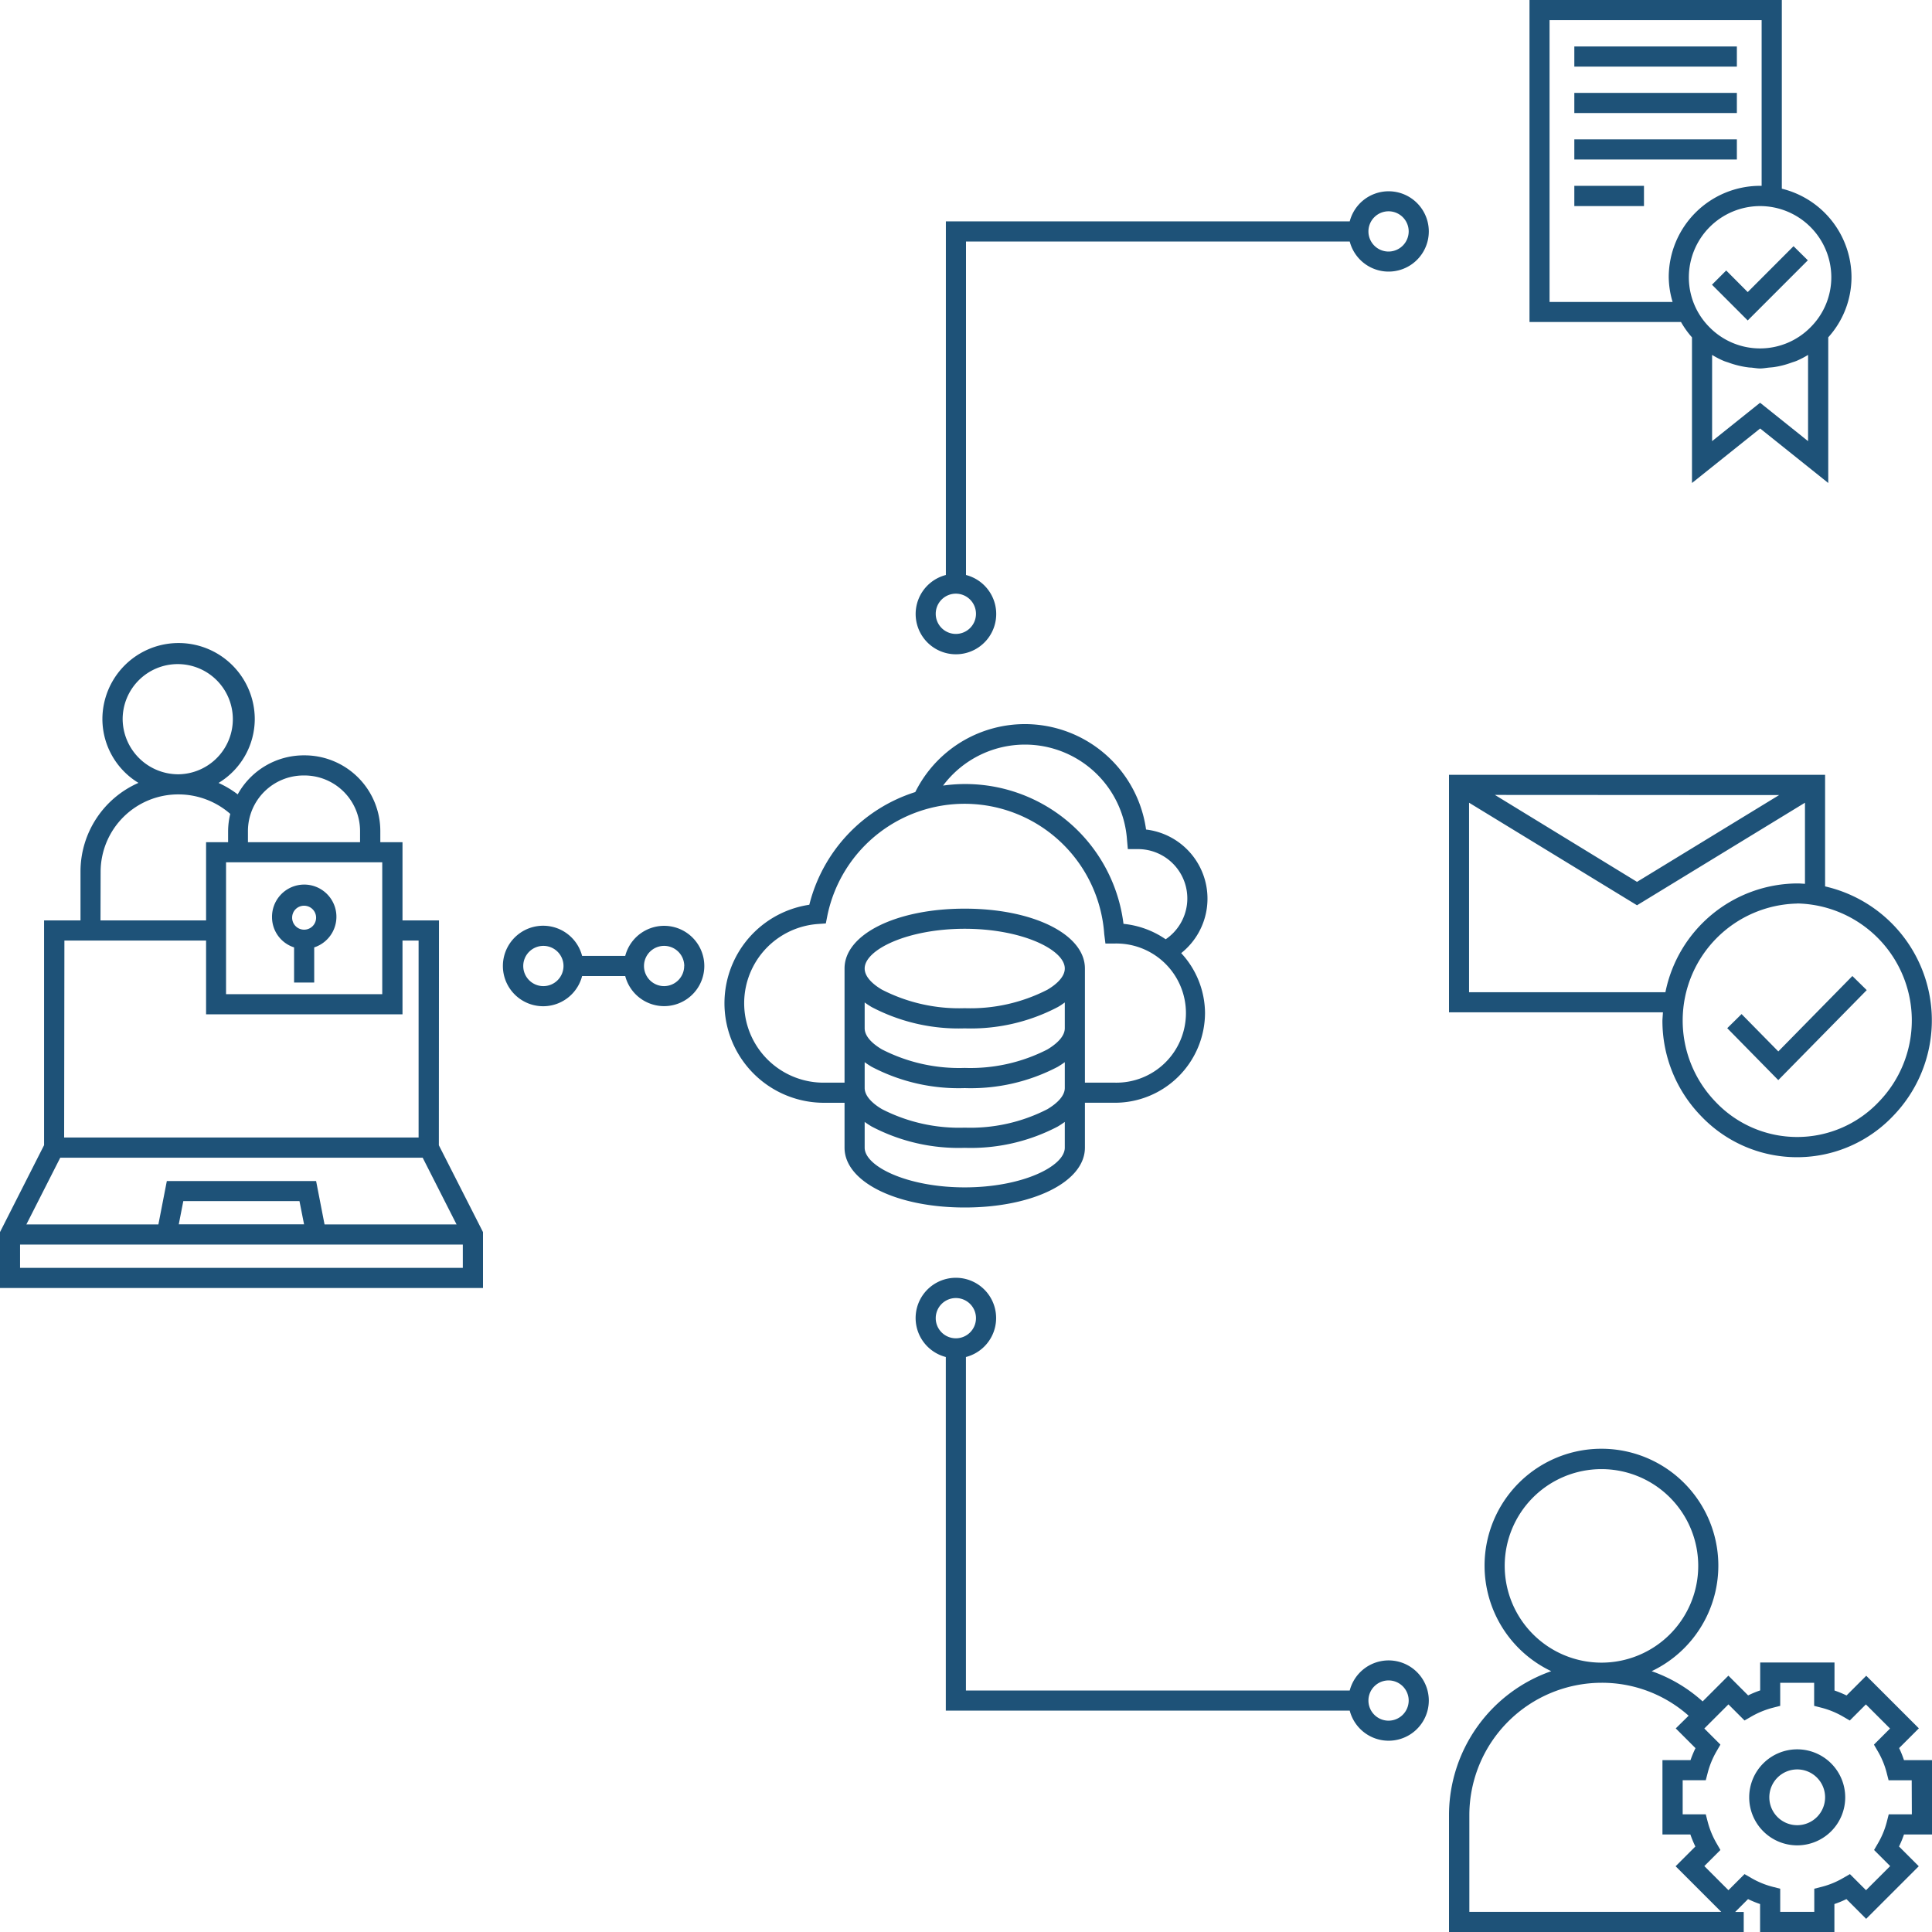 <svg xmlns="http://www.w3.org/2000/svg" viewBox="0 0 60 60"><path d="M53.94,2.068H48.892V1.443H53.94Zm0,.817H48.892V3.51H53.94Zm0,1.443H48.892v.625H53.94ZM48.892,6.4h2.163V5.771H48.892ZM52.205,10H47.5V0h7.836V5.86A2.837,2.837,0,0,1,57.5,8.608a2.794,2.794,0,0,1-.722,1.868V15l-2.115-1.693L52.546,15V10.477A2.77,2.77,0,0,1,52.205,10Zm3.946,1.022a2.762,2.762,0,0,1-.354.184c-.054.023-.112.038-.167.058-.087.031-.175.059-.265.082s-.181.041-.274.055c-.05.007-.1.01-.153.015-.092.009-.182.027-.277.027s-.185-.019-.278-.027c-.051,0-.1-.008-.152-.015-.093-.015-.184-.033-.274-.056a2.661,2.661,0,0,1-.267-.082c-.055-.02-.111-.034-.164-.057a2.71,2.71,0,0,1-.355-.184V13.7l1.49-1.192,1.49,1.192ZM54.661,6.4a2.215,2.215,0,0,0-2.212,2.212,2.186,2.186,0,0,0,.632,1.541,2.2,2.2,0,0,0,3.157,0,2.189,2.189,0,0,0,.635-1.544A2.214,2.214,0,0,0,54.661,6.4ZM51.944,9.377a2.788,2.788,0,0,1-.12-.769,2.84,2.84,0,0,1,2.837-2.837c.016,0,.032,0,.048,0V.625H48.123V9.377ZM53.609,8.4l-.442.442,1.11,1.11,1.867-1.868L55.7,7.646,54.277,9.071ZM51.644,31.439H45V24.062H56.68v3.466A4.267,4.267,0,0,1,58.8,34.649a4.114,4.114,0,0,1-5.982,0,4.239,4.239,0,0,1-1.19-2.96C51.632,31.6,51.64,31.521,51.644,31.439Zm4.171-3.378a3.633,3.633,0,0,0-2.54,6.154,3.488,3.488,0,0,0,5.076,0,3.632,3.632,0,0,0-2.536-6.157Zm-9.389-3.374,4.413,2.7,4.413-2.695Zm5.295,6.127a4.206,4.206,0,0,1,4.094-3.378c.081,0,.16.007.24.012V24.929l-5.216,3.185-5.216-3.185v5.885Zm2.365.679-.445.438,1.585,1.613,2.747-2.795-.446-.438-2.3,2.342ZM13.629,35.567,15,38.264V40H0V38.264l1.369-2.7V28.584H2.5V27.055A3.008,3.008,0,0,1,4.3,24.313a2.324,2.324,0,0,1-1.12-1.977,2.366,2.366,0,0,1,4.732,0,2.326,2.326,0,0,1-1.125,1.979,3.049,3.049,0,0,1,.595.355A2.344,2.344,0,0,1,9.43,23.458h.031a2.352,2.352,0,0,1,2.35,2.35v.347H12.5v2.429h1.133Zm-3.55,2.459h4.1l-1.052-2.072H1.871L.819,38.026h4.1l.262-1.348H9.817ZM9.3,37.3H5.693l-.141.723H9.443ZM11.811,26.78H7.02v4.095h4.851V26.78ZM7.7,25.808v.347h3.482v-.347a1.727,1.727,0,0,0-1.725-1.725H9.43A1.727,1.727,0,0,0,7.7,25.808ZM5.549,24.046a1.711,1.711,0,1,0-1.74-1.71A1.728,1.728,0,0,0,5.549,24.046ZM3.121,28.584H6.4V26.155h.684v-.347a2.327,2.327,0,0,1,.067-.532,2.442,2.442,0,0,0-1.6-.605,2.408,2.408,0,0,0-2.426,2.384ZM1.992,35.327H13V29.209H12.5V31.5H6.4V29.209h-4.4Zm12.381,4.048v-.724H.623v.724ZM8.448,28.49a1,1,0,1,1,1.31.932v1.091H9.133V29.422A.986.986,0,0,1,8.448,28.49Zm.625,0a.372.372,0,1,0,.373-.362A.368.368,0,0,0,9.073,28.49ZM29.96,37.5c-2.127,0-3.732-.8-3.732-1.858V34.248h-.62a3.092,3.092,0,0,1-.474-6.15,4.924,4.924,0,0,1,3.291-3.5,3.8,3.8,0,0,1,7.167,1.164A2.161,2.161,0,0,1,36.683,29.6a2.76,2.76,0,0,1,.74,1.861,2.8,2.8,0,0,1-2.8,2.786h-.93v1.394C33.693,36.7,32.088,37.5,29.96,37.5Zm-2.57-3.055a5.243,5.243,0,0,0,2.57.575,5.24,5.24,0,0,0,2.567-.573c.2-.12.541-.363.541-.66v-.8q-.1.072-.219.144a5.81,5.81,0,0,1-2.889.661,5.808,5.808,0,0,1-2.892-.663c-.078-.047-.15-.094-.215-.142v.8C26.853,34.084,27.189,34.327,27.39,34.445Zm5.678-4.368c0-.582-1.329-1.233-3.108-1.233s-3.107.651-3.107,1.233c0,.3.336.54.537.658a5.243,5.243,0,0,0,2.57.575,5.24,5.24,0,0,0,2.567-.573C32.731,30.617,33.068,30.374,33.068,30.077Zm-6.215,1.855c0,.3.336.54.537.658a5.243,5.243,0,0,0,2.57.575,5.24,5.24,0,0,0,2.567-.573c.2-.12.541-.363.541-.66v-.8c-.066.048-.139.1-.219.144a5.81,5.81,0,0,1-2.889.661,5.808,5.808,0,0,1-2.892-.663c-.078-.047-.15-.094-.215-.142Zm2.43-7.534a4.951,4.951,0,0,1,5.608,4.293,2.8,2.8,0,0,1,1.31.479,1.532,1.532,0,0,0-.881-2.8h-.294L35,26.078a3.177,3.177,0,0,0-5.713-1.68Zm-3.675,9.225h.62V30.077c0-1.059,1.6-1.858,3.732-1.858s3.733.8,3.733,1.858v3.546h.93a2.161,2.161,0,1,0,0-4.321H34.33l-.037-.294a4.349,4.349,0,0,0-8.6-.564l-.046.234-.238.017a2.467,2.467,0,0,0,.2,4.928Zm4.352,3.252c1.779,0,3.108-.651,3.108-1.233v-.8q-.1.072-.219.144a5.81,5.81,0,0,1-2.889.661,5.808,5.808,0,0,1-2.892-.663c-.078-.047-.15-.094-.215-.142v.8C26.853,36.224,28.182,36.875,29.96,36.875ZM57.305,55.817a1.491,1.491,0,1,1-1.49-1.49A1.492,1.492,0,0,1,57.305,55.817Zm-.625,0a.866.866,0,1,0-.865.866A.866.866,0,0,0,56.68,55.817Zm2.45-1.154H60v2.308H59.13a3.269,3.269,0,0,1-.154.374l.613.613-1.634,1.633-.612-.613a3.166,3.166,0,0,1-.374.154V60H54.661v-.868a3.166,3.166,0,0,1-.374-.154l-.4.4h.266V60H45V56.37A4.739,4.739,0,0,1,48.175,51.9a3.63,3.63,0,1,1,3.119,0,4.649,4.649,0,0,1,1.583.939l.8-.8.613.613a3.173,3.173,0,0,1,.374-.155v-.867h2.308V52.5a3.345,3.345,0,0,1,.374.154l.612-.612,1.634,1.633-.613.613A3.182,3.182,0,0,1,59.13,54.663Zm-9.4-3.028a3.005,3.005,0,1,0-3-3A3.008,3.008,0,0,0,49.733,51.635Zm3.725,7.74-1.417-1.417.613-.613a3.467,3.467,0,0,1-.155-.374h-.867V54.663H52.5a3.537,3.537,0,0,1,.155-.373l-.613-.613.4-.394a4.047,4.047,0,0,0-2.7-1.023,4.114,4.114,0,0,0-4.11,4.11v3.005Zm5.915-4.087h-.718l-.06-.234a2.594,2.594,0,0,0-.274-.665l-.121-.208.5-.5-.75-.749-.5.5-.208-.121a2.647,2.647,0,0,0-.664-.274l-.235-.06V52.26H55.286v.717l-.235.06a2.685,2.685,0,0,0-.665.274l-.208.12-.5-.5-.749.749.5.5-.12.208a2.639,2.639,0,0,0-.274.665l-.061.234h-.717v1.058h.717l.061.235a2.669,2.669,0,0,0,.274.665l.12.208-.5.5.749.749.5-.5.208.12a2.611,2.611,0,0,0,.665.274l.235.06v.718h1.058v-.718l.235-.06a2.575,2.575,0,0,0,.664-.274l.208-.12.5.5.75-.749-.5-.5.121-.208a2.588,2.588,0,0,0,.274-.664l.06-.235h.718ZM21.873,30a1.248,1.248,0,0,1-2.456.312H18.078a1.25,1.25,0,1,1,0-.625h1.339A1.248,1.248,0,0,1,21.873,30ZM17.5,30a.625.625,0,1,0-.625.625A.626.626,0,0,0,17.5,30Zm3.75,0a.625.625,0,1,0-.625.625A.626.626,0,0,0,21.248,30ZM44.373,7.187a1.248,1.248,0,0,1-2.456.313H30V17.857a1.251,1.251,0,1,1-.625,0V6.875H41.917a1.248,1.248,0,0,1,2.456.312ZM29.685,18.437a.625.625,0,1,0,.625.625A.626.626,0,0,0,29.685,18.437ZM43.748,7.187a.625.625,0,1,0-.625.625A.627.627,0,0,0,43.748,7.187Zm.625,45.625a1.248,1.248,0,0,1-2.456.313H29.373V42.143a1.25,1.25,0,1,1,.625,0V52.5H41.917a1.248,1.248,0,0,1,2.456.312ZM29.685,41.562a.625.625,0,1,0-.625-.625A.625.625,0,0,0,29.685,41.562Zm14.063,11.25a.625.625,0,1,0-.625.625A.627.627,0,0,0,43.748,52.812Z" style="fill:#1e5278"/></svg>